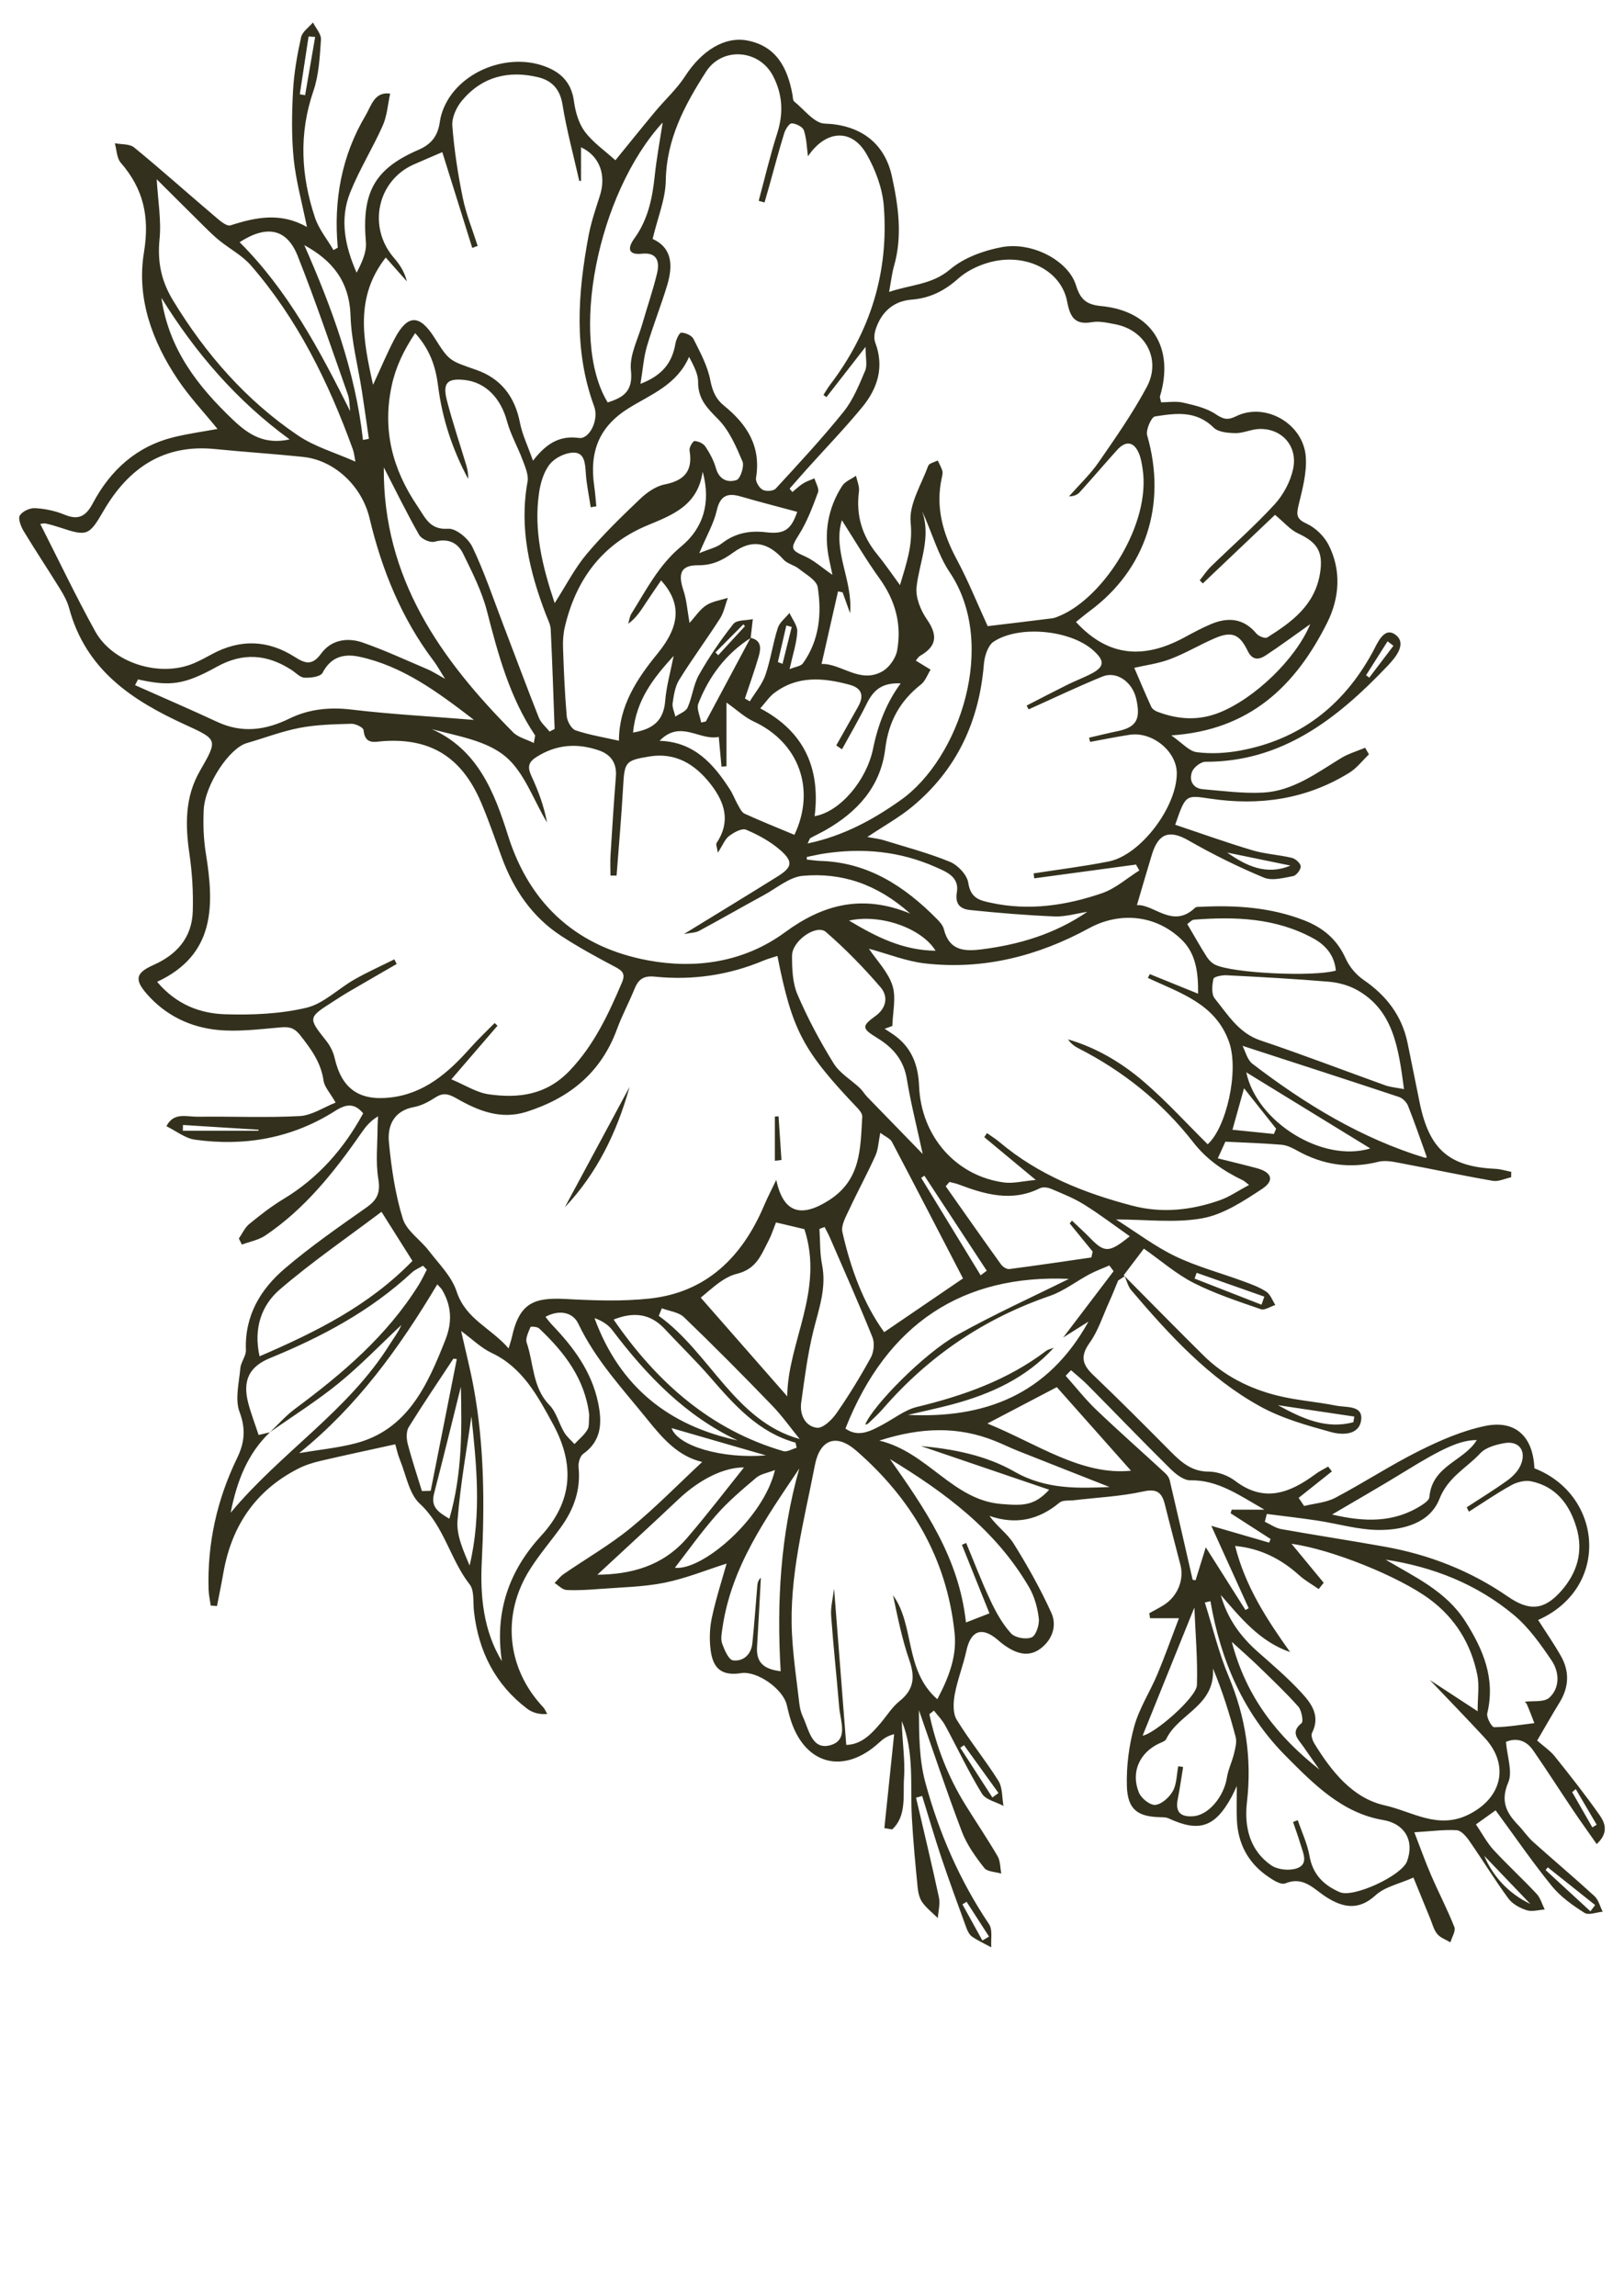 <?xml version="1.0" encoding="UTF-8"?> <svg xmlns="http://www.w3.org/2000/svg" viewBox="0 0 289.153 408.86" fill="none"> <g filter="url(#filter0_d_24_390)"> <path d="M206.733 67.646C206.601 66.986 206.482 66.761 206.53 66.593C209.15 57.907 205.063 51.377 196.107 50.51C193.492 50.255 192.379 49.401 191.583 46.815C190.237 42.428 183.781 38.983 178.325 40.017C175.112 40.628 171.63 41.886 169.153 43.98C165.91 46.722 162.224 46.653 158.305 47.987C158.646 46.149 158.796 44.728 159.179 43.376C160.717 37.986 159.951 32.652 158.796 27.368C157.45 21.217 152.903 18.208 146.823 18.008C144.975 17.946 143.174 15.491 141.403 14.07C141.158 13.871 141.175 13.291 141.104 12.886C140.236 8.045 138.196 4.225 133.11 3.222C129.048 2.418 124.913 5.022 121.982 9.571C120.504 11.858 118.434 13.727 116.681 15.834C114.221 18.793 111.804 21.797 109.572 24.539C107.694 22.837 105.6 21.398 104.134 19.448C103.039 17.99 102.447 15.915 102.195 14.039C101.729 10.531 99.682 8.742 96.757 7.727C91.067 5.751 83.911 7.945 80.303 12.924C79.322 14.276 78.544 16.014 78.317 17.672C77.958 20.27 76.749 21.716 74.493 22.688C66.625 26.096 64.394 30.303 65.148 39.138C65.297 40.914 64.424 42.784 63.496 44.56C61.432 39.867 60.433 35.063 62.348 30.284C63.987 26.184 66.356 22.401 68.151 18.357C68.923 16.625 69.049 14.581 69.468 12.674C66.643 12.263 66.087 14.893 65.1 16.544C60.816 23.747 59.368 31.686 60.14 40.104L59.38 40.534C58.261 38.615 56.777 36.827 56.083 34.752C53.594 27.311 53.181 19.828 55.802 12.201C56.783 9.341 56.939 6.125 57.148 3.047C57.214 2.069 56.227 1.016 55.724 0C54.994 0.872 53.828 1.645 53.606 2.642C52.918 5.764 52.35 8.954 52.176 12.145C51.961 16.183 51.889 20.27 52.29 24.283C52.685 28.178 53.756 31.997 54.647 36.422C50.016 33.779 45.577 34.664 41.048 36.129C40.27 36.378 38.888 35.069 37.948 34.272C33.252 30.29 28.663 26.171 23.9 22.27C23.068 21.591 21.608 21.741 20.442 21.51C20.777 22.675 20.783 24.146 21.489 24.962C25.521 29.605 26.682 34.546 25.629 40.97C24.289 49.115 27.107 56.791 31.63 63.546C33.718 66.668 36.321 69.416 38.726 72.388C36.183 72.856 33.497 73.217 30.882 73.865C24.372 75.473 19.688 79.66 16.517 85.642C15.254 88.022 13.896 88.658 11.461 87.642C9.827 86.963 8.003 86.595 6.244 86.489C5.328 86.44 4.024 87.032 3.533 87.779C3.186 88.315 3.707 89.736 4.185 90.533C6.303 94.042 8.577 97.45 10.731 100.94C11.371 101.98 11.987 103.108 12.304 104.286C15.284 115.34 23.553 120.718 32.797 124.967C38.78 127.721 38.858 127.609 35.579 133.311C32.905 137.972 32.976 142.926 33.73 148.085C34.221 151.438 34.424 154.883 34.322 158.273C34.179 163.052 31.397 166.025 27.322 167.844C24.199 169.24 23.87 170.393 26.143 172.998C29.512 176.855 33.916 178.936 38.774 179.41C42.388 179.759 46.085 179.291 49.729 178.973C51.303 178.836 52.272 178.849 53.481 180.388C55.407 182.849 57.136 185.18 57.609 188.432C57.77 189.566 58.746 190.57 59.757 192.346C57.603 193.193 55.521 194.632 53.367 194.745C47.324 195.069 41.251 194.782 35.196 194.863C33.24 194.888 30.924 193.997 29.632 196.552C31.325 197.38 32.952 198.701 34.717 198.951C43.56 200.178 52.009 198.714 59.703 193.81C61.618 192.589 63.107 192.389 64.663 194.259C61.193 200.639 56.604 205.811 50.489 209.506C48.341 210.802 46.331 212.366 44.38 213.967C43.596 214.61 43.136 215.675 42.525 216.553C42.705 216.914 42.89 217.271 43.07 217.632C44.476 217.102 46.038 216.829 47.258 216.006C54.234 211.295 59.47 204.771 64.28 197.829C65.058 196.701 65.902 195.623 67.32 194.788C67.284 195.424 67.224 196.059 67.224 196.695C67.224 199.773 66.859 202.926 67.355 205.917C67.774 208.422 67.146 209.681 65.237 211.027C60.295 214.504 55.311 217.968 50.71 221.894C46.432 225.546 43.548 230.224 43.782 236.426C43.824 237.471 42.896 238.538 42.795 239.628C42.561 242.239 41.807 245.18 42.651 247.43C43.806 250.521 43.537 252.925 42.208 255.667C38.642 263.027 36.883 270.847 37.141 279.115C37.17 280.049 37.392 280.979 37.523 281.913C37.894 281.945 38.265 281.975 38.636 282C39.025 279.994 39.438 278 39.791 275.987C41.287 267.556 45.643 261.349 53.05 257.556C54.288 256.919 55.652 256.483 57.005 256.165C61.336 255.15 65.686 254.228 70.377 253.194C70.58 253.884 70.802 254.976 71.215 255.985C72.304 258.652 72.842 262.023 74.739 263.769C79.088 267.769 80.153 273.706 83.63 278.156C84.485 279.246 84.204 281.321 84.389 282.954C85.197 290.126 88.219 295.997 93.855 300.277C94.788 300.987 95.979 301.329 97.433 301.224C97.199 300.818 97.026 300.346 96.715 300.014C90.217 293.111 89.248 283.509 94.393 275.414C96.039 272.822 98.043 270.486 99.844 267.998C102.141 264.827 103.428 261.343 103.015 257.263C102.937 256.496 103.278 255.293 103.829 254.908C107.155 252.564 107.227 249.281 106.485 245.753C105.307 240.151 102.058 235.851 98.276 231.902C97.87 231.472 97.517 230.985 97.116 230.5C99.497 229.19 101.968 229.615 102.973 231.727C106.072 238.245 110.877 243.323 115.293 248.813C118.152 252.371 120.845 255.355 125.027 256.34C120.707 260.366 116.681 264.504 112.259 268.118C108.526 271.165 104.319 273.576 100.352 276.311C99.748 276.728 99.276 277.359 98.743 277.895C99.443 278.331 100.125 279.09 100.849 279.135C102.829 279.239 104.828 279.103 106.814 278.953C110.661 278.654 114.562 278.605 118.326 277.844C122.161 277.066 125.859 275.551 129.371 274.435C128.605 277.183 127.498 280.573 126.75 284.05C126.343 285.933 126.284 287.989 126.535 289.901C126.983 293.317 128.701 294.451 131.961 293.945C134.815 293.502 139.47 296.787 140.099 299.672C140.254 300.382 140.434 301.087 140.631 301.777C143.048 310.191 150.09 312.202 156.522 306.327C157.168 305.735 157.832 305.163 159.203 304.812C158.622 310.39 158.042 315.962 157.462 321.537C157.922 321.619 158.383 321.7 158.844 321.781C161.47 319.375 160.752 315.724 160.962 312.621C161.189 309.281 160.597 305.879 160.567 302.483C162.834 308.065 162.033 313.985 162.362 319.787C162.595 323.912 162.984 328.03 163.391 332.144C163.481 333.052 163.72 334.069 164.228 334.773C164.988 335.826 166.047 336.643 166.981 337.557C167.065 336.331 167.423 335.04 167.178 333.888C165.904 327.949 164.474 322.042 163.104 316.128C163.469 316.024 163.828 315.923 164.193 315.816C165.33 319.501 166.406 323.202 167.627 326.852C169.039 331.052 170.571 335.215 172.09 339.372C172.3 339.938 172.641 340.579 173.102 340.891C174.173 341.614 175.363 342.156 176.5 342.774C176.392 341.385 176.769 339.645 176.105 338.66C170.894 330.909 167.19 322.416 164.749 313.386C163.642 309.281 163.636 304.851 163.612 300.538C166.137 307.755 168.548 315.026 171.259 322.168C172.15 324.51 173.688 326.641 175.231 328.616C175.794 329.34 177.236 329.321 178.277 329.639C178.074 328.605 178.122 327.408 177.631 326.56C175.818 323.456 173.802 320.484 171.911 317.432C168.812 312.433 166.7 307.024 165.473 301.254C165.742 301.042 166.017 300.824 166.287 300.613C166.957 301.485 167.759 302.284 168.279 303.244C170.475 307.287 172.431 311.48 174.825 315.393C175.513 316.522 177.356 316.876 178.672 317.588C178.397 316.086 178.516 314.322 177.774 313.138C175.441 309.405 172.629 305.99 170.337 302.233C169.643 301.1 169.721 299.185 169.99 297.74C170.475 295.112 171.492 292.594 172.06 289.976C172.832 286.424 174.741 285.627 177.487 287.888C177.954 288.275 178.409 288.688 178.905 289.029C180.94 290.438 183.117 291.199 185.295 289.553C187.371 287.982 188.233 285.49 187.186 283.191C185.253 278.934 182.944 274.828 180.479 270.872C179.384 269.114 177.541 267.855 176.171 265.949C180.898 267.575 184.93 266.664 188.64 263.587C189.232 263.095 190.345 263.262 191.218 263.157C195.341 262.666 199.523 262.484 203.562 261.593C205.973 261.063 206.87 261.749 207.415 263.942C208.3 267.532 209.27 271.101 210.179 274.691C210.867 277.395 209.623 280.331 207.146 281.864C206.326 282.368 205.47 282.81 204.627 283.278L204.764 284.163H209.91C208.54 287.745 207.397 290.985 206.075 294.139C204.758 297.272 202.838 300.202 201.946 303.442C201.007 306.851 200.534 310.546 200.642 314.092C200.774 318.255 202.587 319.531 206.655 319.599C207.134 319.605 207.66 319.618 208.085 319.817C213.5 322.328 216.324 321.388 219.25 316.041C219.489 315.605 219.686 315.152 220.212 314.06C220.212 316.554 220.141 318.372 220.231 320.178C220.434 324.273 222.176 327.564 225.382 329.9C226.412 330.648 227.997 331.725 228.846 331.383C232.12 330.05 233.902 332.398 236.17 333.839C239.066 335.677 241.861 336.298 244.906 333.514C246.593 331.969 249.159 331.471 251.66 330.349C252.63 332.723 253.624 335.172 254.635 337.621C255.028 338.575 255.286 339.658 255.908 340.406C256.477 341.092 257.451 341.408 258.248 341.883C258.511 340.966 259.223 339.857 258.954 339.173C257.714 336.025 256.141 333.016 254.801 329.913C253.748 327.476 252.863 324.972 251.822 322.285C254.878 322.099 257.135 321.787 259.36 321.918C260.138 321.96 261.025 322.978 261.574 323.762C263.944 327.164 266.109 330.723 268.556 334.063C269.287 335.059 270.62 335.775 271.811 336.162C272.781 336.474 273.954 336.106 275.036 336.038C274.57 335.097 274.277 333.975 273.595 333.247C271.099 330.58 268.402 328.105 265.925 325.421C264.775 324.179 263.961 322.604 262.79 320.883C264.194 319.881 265.361 319.045 266.295 318.379C269.742 323.07 272.858 327.62 276.311 331.868C277.878 333.794 280.019 335.303 282.114 336.63C282.875 337.108 284.257 336.529 285.358 336.431C284.886 335.495 284.616 334.317 283.903 333.663C280.319 330.374 276.598 327.246 272.978 323.999C272.003 323.127 271.255 321.986 270.34 321.033C268.246 318.857 267.092 316.801 268.552 313.386C269.347 311.525 268.353 308.826 268.137 306.184C269.849 305.462 271.65 305.778 272.973 307.691C275.414 311.226 277.728 314.852 280.128 318.415C281.456 320.385 282.845 322.311 284.291 324.386C286.525 322.328 285.728 320.541 284.796 319.214C282.283 315.624 279.56 312.185 276.831 308.77C276.019 307.755 274.886 307.007 273.689 305.953C275.155 303.455 276.382 301.28 277.688 299.155C279.35 296.445 279.483 293.665 277.931 290.917C276.681 288.705 275.228 286.623 273.864 284.48C286.758 278.748 285.411 262.228 273.2 257.468C272.967 251.848 269.862 248.813 264.44 249.929C260.407 250.764 256.46 252.476 252.726 254.34C247.616 256.889 242.799 260.061 237.743 262.721C236.086 263.593 234.058 263.717 232.197 264.179C231.874 263.7 231.545 263.213 231.222 262.734C233.197 261.163 235.172 259.593 237.144 258.022C236.924 257.736 236.695 257.449 236.475 257.163C235.708 257.612 234.902 257.992 234.195 258.522C229.673 261.86 225.119 263.655 219.949 259.729C218.645 258.74 216.797 258.06 215.198 258.06C212.273 258.06 210.412 256.483 208.516 254.57C203.933 249.954 199.35 245.336 194.647 240.85C192.702 238.999 192.296 237.523 194.013 235.116C195.526 233.005 196.352 230.35 197.453 227.92C198.033 226.642 198.548 225.328 199.086 224.031C199.475 223.777 199.864 223.527 200.253 223.27C200.636 224.106 200.851 225.097 201.42 225.758C208.187 233.708 215.241 241.416 224.354 246.439C228.247 248.589 232.663 249.822 236.96 251.012C238.946 251.561 242.058 251.636 242.363 248.787C242.643 246.214 239.658 246.663 237.948 246.321C234.428 245.609 230.814 245.379 227.346 244.5C222.469 243.267 217.97 241.03 214.277 237.373C209.533 232.68 204.86 227.908 200.074 223.091C201.492 221.221 202.521 219.87 203.669 218.355C206.751 220.524 209.461 222.902 212.549 224.467C216.354 226.399 220.447 227.732 224.48 229.134C225.185 229.378 226.202 228.662 227.076 228.386C226.555 227.583 226.196 226.506 225.471 226.025C224.227 225.202 222.785 224.685 221.379 224.168C217.342 222.678 213.141 221.571 209.27 219.714C205.674 217.987 202.413 215.502 198.709 213.158C204.154 213.158 209.27 213.83 214.117 212.94C217.85 212.254 221.421 209.887 224.73 207.706C226.961 206.235 226.442 204.746 223.826 204.041C221.648 203.456 219.453 202.932 216.827 202.272C217.496 200.801 217.94 199.829 218.179 199.306C221.757 199.487 224.975 199.58 228.183 199.854C229.128 199.935 230.085 200.409 230.947 200.889C235.535 203.449 240.286 204.179 245.409 202.889C246.838 202.527 248.507 202.976 250.027 203.256C255.286 204.235 260.522 205.369 265.786 206.279C266.816 206.453 267.964 205.873 269.06 205.643C269.06 205.319 269.071 205.001 269.077 204.677C268.133 204.49 267.199 204.185 266.248 204.141C258.039 203.767 254.491 200.702 252.786 192.427C252.055 188.875 251.36 185.317 250.625 181.765C249.602 176.805 246.796 173.247 242.769 170.486C241.466 169.589 240.256 168.162 239.598 166.692C238.048 163.227 235.505 161.171 232.197 159.887C226.286 157.588 220.152 157.17 213.931 157.476C213.536 157.494 213.009 157.432 212.77 157.663C208.797 161.445 205.506 156.996 202.431 157.183C203.376 153.986 204.214 151.057 205.105 148.147C206.284 144.303 208.3 143.767 211.597 145.655C215.935 148.141 220.434 150.366 225.029 152.279C226.512 152.896 228.523 152.329 230.246 152.011C230.814 151.905 231.611 150.871 231.592 150.285C231.575 149.749 230.677 148.926 230.043 148.771C227.715 148.21 225.288 148.098 223.001 147.418C218.382 146.041 213.828 144.403 209.246 142.87C211.107 137.48 211.095 137.567 215.474 138.221C224.21 139.523 232.579 138.364 240.262 133.597C241.579 132.781 242.59 131.435 243.744 130.332C243.517 129.94 243.291 129.547 243.062 129.155C241.622 129.765 240.083 130.202 238.76 131.012C234.375 133.697 230.139 136.881 224.869 137.143C221.325 137.324 217.741 136.844 214.187 136.545C212.429 136.395 211.675 135.031 212.231 133.467C212.525 132.638 213.805 131.653 214.63 131.653C228.243 131.703 238.085 124.02 247.041 114.599C248.411 113.159 250.578 110.648 248.488 109.053C246.4 107.464 245.216 110.635 244.342 112.231C239.059 121.858 231.259 127.728 220.806 129.659C218.28 130.127 215.613 130.276 213.081 129.946C211.705 129.772 210.478 128.289 208.546 126.955C222.522 126.039 230.684 118.144 236.313 106.872C238.491 102.51 238.869 97.618 236.576 93.07C235.781 91.493 234.225 89.979 232.663 89.262C230.923 88.465 230.774 87.804 231.192 86.047C231.881 83.174 232.718 80.146 232.49 77.273C232.011 71.379 225.245 67.59 220.099 70.12C218.592 70.862 217.837 70.675 216.468 69.765C214.792 68.643 212.662 68.163 210.664 67.702C209.371 67.403 207.965 67.646 206.715 67.646H206.733ZM48.066 251.051C47.408 251.207 46.749 251.367 46.049 251.536C45.409 249.585 44.697 247.753 44.201 245.859C43.142 241.797 44.392 239.348 48.114 237.828C57.25 234.082 65.925 229.489 73.327 222.616C73.889 222.092 74.649 221.793 75.319 221.396C75.546 221.633 75.768 221.864 75.995 222.099C75.511 223.016 75.074 223.969 74.529 224.841C68.821 233.983 60.87 240.688 52.469 246.924C50.878 248.108 49.538 249.655 48.084 251.031C52.182 248.14 56.442 245.466 60.325 242.301C64.232 239.11 67.768 235.422 71.466 231.951C70.921 233.229 70.108 234.27 69.408 235.385C61.988 247.268 50.088 254.551 41.066 265.382C42.196 259.674 44.105 254.827 48.06 251.051H48.066ZM133.637 109.582C130.98 114.549 128.33 119.515 125.673 124.481C125.398 124.543 125.117 124.606 124.841 124.662C124.65 123.528 123.986 122.194 124.339 121.291C126.248 116.412 129.275 112.399 133.655 109.614C133.78 108.492 133.912 107.37 134.038 106.249C132.853 106.517 131.172 106.355 130.567 107.121C128.318 109.956 126.26 112.991 124.459 116.156C123.465 117.901 123.268 120.119 122.43 121.989C122.101 122.724 121 123.079 120.252 123.609C120.073 122.805 119.654 121.964 119.762 121.21C119.971 119.789 120.199 118.225 120.929 117.06C123.238 113.34 125.841 109.819 128.204 106.13C128.886 105.065 129.137 103.694 129.586 102.466C128.288 102.89 126.84 103.071 125.727 103.8C124.584 104.554 123.765 105.844 122.771 106.928C122.388 104.784 122.269 102.89 121.694 101.164C120.665 98.098 121.234 96.634 124.321 96.659C126.798 96.677 128.629 95.799 130.573 94.384C133.906 91.954 136.724 92.552 139.518 95.656C140.2 96.409 141.409 96.615 142.228 97.276C143.467 98.273 145.4 99.313 145.597 100.578C146.339 105.333 145.866 110.062 142.964 114.119C142.587 114.648 141.63 114.723 140.583 115.159C141.169 112.499 141.852 110.504 141.953 108.479C142.007 107.401 141.062 106.261 140.565 105.152C139.853 106.043 138.812 106.816 138.483 107.838C137.603 110.585 137.215 113.502 136.275 116.219C135.689 117.901 134.444 119.34 133.499 120.892C133.212 120.724 132.919 120.556 132.632 120.387C133.451 117.92 134.331 115.471 135.067 112.972C135.492 111.52 135.647 110.012 133.637 109.589V109.582ZM187.641 236.001C187.18 236.183 186.647 236.27 186.258 236.563C179.348 241.797 171.48 244.552 163.253 246.546C161.147 247.056 159.257 248.557 157.282 249.623C155.068 250.82 152.879 252.053 150.527 250.397C157.946 231.583 171.516 222.922 190.315 223.738C183.973 226.892 177.08 230.006 170.475 233.691C164.45 237.055 155.338 246.402 154.045 249.704C154.225 249.636 154.452 249.617 154.584 249.486C155.463 248.644 156.379 247.828 157.174 246.907C165.365 237.441 175.267 230.786 186.899 226.779C189.406 225.92 191.619 224.168 194.007 222.898C195.138 222.3 196.346 221.864 197.519 221.351L198.273 222.368C195.281 226.305 192.29 230.244 189.298 234.182C190.728 233.285 192.158 232.381 193.803 231.34C186.552 244.432 175.279 248.625 161.656 247.958C164.312 247.336 166.933 246.787 169.518 246.097C176.344 244.269 182.663 241.436 187.635 235.995L187.641 236.001ZM88.578 178.656C88.41 178.494 88.237 178.338 88.069 178.176C86.603 179.671 85.078 181.098 83.69 182.668C79.752 187.099 75.475 190.806 69.372 191.454C63.921 192.034 60.84 189.859 59.589 184.432C59.344 183.36 58.811 182.27 58.141 181.416C54.809 177.21 54.779 177.241 59.428 174.281C60.277 173.739 61.121 173.178 61.988 172.674C64.861 170.991 67.75 169.334 70.628 167.664C70.491 167.389 70.353 167.115 70.215 166.835C67.828 168.025 65.393 169.115 63.078 170.437C60.2 172.075 57.597 174.742 54.551 175.459C49.879 176.562 44.913 176.767 40.09 176.618C35.627 176.475 31.409 174.904 27.974 170.842C38.313 166.025 38.17 157.307 36.65 147.967C36.237 145.431 36.153 142.795 36.273 140.221C36.482 135.747 40.838 129.229 43.913 128.338C47.073 127.422 50.178 126.226 53.391 125.609C56.394 125.036 59.5 124.98 62.569 124.886C63.311 124.867 64.681 125.54 64.729 126.008C64.998 128.687 66.697 128.083 68.271 127.977C76.653 127.41 82.188 130.812 85.628 138.832C87.01 142.053 88.135 145.387 89.343 148.683C91.468 154.472 94.8 159.314 99.874 162.635C102.961 164.654 106.204 166.43 109.459 168.143C110.733 168.816 111.427 169.34 110.751 170.929C108.322 176.63 105.755 182.145 101.393 186.694C97.235 191.031 92.305 191.604 87.052 190.875C84.844 190.57 82.768 189.199 80.363 188.202C83.402 184.669 85.999 181.653 88.596 178.637L88.578 178.656ZM90.564 236.127C87.381 232.436 82.93 230.949 81.296 225.969C80.417 223.276 78.131 221.054 76.348 218.722C74.846 216.754 72.387 215.196 71.711 212.996C70.365 208.634 69.683 203.992 69.246 199.406C68.953 196.321 70.221 193.779 73.722 193.137C75.056 192.894 76.372 192.171 77.545 191.417C78.933 190.52 79.896 190.806 81.302 191.61C85.149 193.81 89.164 195.449 93.771 193.978C101.31 191.573 106.988 187.118 109.872 179.223C110.757 176.805 111.996 174.524 112.959 172.138C113.665 170.38 114.58 169.714 116.591 169.919C123.226 170.599 129.712 169.676 135.94 167.059C136.736 166.729 137.574 166.511 138.417 166.231C141.056 179.54 142.953 183.098 152.687 193.33C153.076 193.735 153.555 194.358 153.525 194.851C153.178 200.459 153.357 206.029 147.655 209.7C142.743 212.859 139.488 212.136 138.214 206.11C137.418 207.774 136.67 209.201 136.042 210.684C132.087 220.007 125.637 226.168 115.663 227.241C110.757 227.771 105.743 227.589 100.801 227.322C95.183 227.023 92.491 227.895 91.132 234.15C91.031 234.625 90.863 235.08 90.558 236.127H90.564ZM160.238 100.186C158.76 98.179 157.563 96.397 156.217 94.758C153.531 91.493 152.37 87.823 152.938 83.517C153.058 82.626 152.603 81.654 152.418 80.719C151.574 81.318 150.461 81.722 149.941 82.539C147.386 86.527 146.65 90.932 147.631 95.631C147.823 96.534 148.014 97.438 148.212 98.366C146.345 97.082 144.933 95.78 143.288 95.057C140.721 93.923 140.727 93.643 142.282 91.163C143.718 88.87 144.7 86.24 145.651 83.667C145.89 83.019 145.25 82.022 145.011 81.181C144.335 81.48 143.611 81.704 142.988 82.096C142.306 82.52 141.714 83.106 141.086 83.617C140.918 83.417 140.757 83.218 140.589 83.019C141.642 81.822 142.683 80.62 143.748 79.436C147.009 75.803 150.407 72.288 153.513 68.512C156.235 65.204 157.492 61.39 155.834 56.991C155.577 56.318 155.679 55.364 155.912 54.642C156.947 51.489 159.149 49.607 162.302 49.358C165.551 49.108 168.154 47.806 170.607 45.613C172.066 44.31 173.987 43.363 175.854 42.809C182.369 40.864 188.945 44.017 190.01 49.725C190.548 52.623 191.494 53.875 194.431 53.371C195.76 53.14 197.22 53.489 198.584 53.75C203.981 54.785 206.799 60.032 204.178 64.923C201.671 69.597 198.62 73.971 195.604 78.327C194.078 80.526 192.104 82.383 190.333 84.396C191.165 84.383 191.811 84.128 192.242 83.654C194.497 81.168 196.669 78.601 198.925 76.108C200.468 74.401 201.934 74.65 202.802 76.781C203.149 77.629 203.305 78.576 203.442 79.492C204.956 89.331 196.508 102.336 188.777 105.625C188.317 105.819 187.844 106.043 187.365 106.105C183.434 106.604 179.504 107.065 175.854 107.501C174.065 103.6 172.431 99.513 170.373 95.668C167.896 91.051 166.526 86.346 167.687 81.068C167.777 80.67 167.89 80.208 167.783 79.841C167.597 79.199 167.244 78.613 166.963 78.002C166.376 78.314 165.443 78.482 165.27 78.95C164.043 82.296 161.805 85.835 162.14 89.063C162.553 93.07 161.404 96.272 160.25 100.173L160.238 100.186ZM204.729 169.464C204.609 169.689 204.489 169.913 204.375 170.137C210.053 172.829 216.421 174.68 218.842 181.578C220.656 186.737 218.323 196.844 215.025 199.767C211.256 196.034 207.69 192.102 203.717 188.681C199.733 185.248 195.221 182.562 190.16 181.086C190.65 181.802 191.266 182.294 191.949 182.643C199.948 186.713 206.84 192.215 212.477 199.437C214.828 202.446 217.694 204.44 221.319 206.204C221.565 206.322 221.768 206.534 222.396 207.008C220.5 208.017 218.927 209.12 217.196 209.731C212.106 211.525 206.858 212.086 201.599 210.703C193.061 208.46 184.918 205.25 177.966 199.381C177.266 198.789 176.476 198.309 175.728 197.779C175.567 198.022 175.405 198.259 175.249 198.502C178.068 200.845 180.886 203.182 184.422 206.123C182.052 206.335 180.413 206.777 178.845 206.578C170.266 205.481 164.001 198.396 163.642 189.398C163.499 185.747 162.374 182.712 159.478 180.525C158.85 180.045 158.168 179.646 157.51 179.204C157.964 179.036 158.425 178.867 158.88 178.699C158.94 176.288 159.592 173.671 158.904 171.508C158.138 169.103 156.157 167.115 154.709 164.947C158.09 165.857 161.369 167.19 164.749 167.57C175.058 168.735 184.769 166.274 193.893 161.301C199.409 158.298 205.817 158.909 210.371 163.314C212.883 165.744 213.362 169.01 213.32 172.954C210.137 171.664 207.427 170.561 204.717 169.464H204.729ZM116.196 38.565C117.093 34.776 118.481 31.493 118.541 28.184C118.667 20.7 121.94 14.662 125.703 8.78C128.575 4.281 135.174 4.779 137.639 9.528C139.345 12.818 139.53 16.158 138.381 19.741C137.119 23.691 136.168 27.748 135.085 31.761C135.432 31.86 135.779 31.954 136.126 32.054C136.419 31.019 136.718 29.991 137.011 28.957C137.873 25.872 138.687 22.769 139.632 19.709C139.847 19.011 140.541 17.946 140.972 17.965C141.738 18.002 142.923 18.582 143.132 19.217C143.628 20.719 143.658 22.389 143.856 23.841C146.967 19.198 151.592 18.762 154.279 23.429C155.864 26.184 157.109 29.505 157.36 32.67C158.287 44.535 154.919 55.171 147.805 64.506C147.368 65.079 147.009 65.715 146.614 66.325C146.794 66.456 146.973 66.593 147.147 66.724C149.301 63.957 151.449 61.197 154.111 57.77C154.111 59.733 154.452 61.041 154.045 62.001C152.968 64.537 151.897 67.21 150.222 69.297C146.399 74.052 142.252 78.52 138.124 83C137.693 83.467 136.401 83.536 135.785 83.212C135.18 82.894 134.498 81.76 134.606 81.118C135.557 75.441 132.937 71.516 128.958 68.282C127.438 67.048 126.852 65.665 126.463 63.671C125.966 61.116 124.65 58.704 123.471 56.349C123.154 55.72 122.047 55.252 121.3 55.24C120.946 55.24 120.384 56.461 120.258 57.19C119.684 60.524 118.015 62.823 114.036 64.35C114.473 61.72 114.61 59.62 115.185 57.664C116.262 54 117.692 50.448 118.792 46.79C119.822 43.357 119.744 40.154 116.202 38.553L116.196 38.565ZM7.171 89.306C7.374 89.287 7.775 89.15 8.134 89.225C9.008 89.412 9.875 89.667 10.725 89.954C15.494 91.537 15.858 91.412 18.419 87C22.931 79.211 29.285 75.068 38.265 75.965C43.507 76.488 48.766 76.819 54.007 77.373C59.571 77.959 64.442 82.582 65.794 88.265C67.996 97.537 71.514 106.168 77.234 113.726C77.808 114.486 78.269 115.346 79.244 116.885C77.724 116.044 76.982 115.546 76.186 115.209C72.327 113.57 68.51 111.794 64.561 110.417C61.863 109.477 58.973 109.925 57.184 112.38C55.581 114.586 54.336 114.162 52.493 112.991C47.689 109.925 42.723 109.769 37.703 112.511C36.644 113.091 35.579 113.664 34.472 114.131C28.453 116.667 20.101 114.112 16.947 108.417C13.537 102.248 10.498 95.855 7.177 89.318L7.171 89.306ZM78.753 23.099C80.566 28.894 82.325 34.521 84.084 40.148L85.048 39.793C84.144 36.945 82.995 34.147 82.397 31.231C81.53 27.006 80.871 22.707 80.536 18.407C80.423 16.961 81.26 15.117 82.218 13.958C85.825 9.621 90.57 8.499 95.793 9.746C98.133 10.306 99.688 11.746 100.149 14.606C100.891 19.192 102.118 23.691 103.141 28.221C103.242 28.221 103.35 28.221 103.452 28.221V22.227C106.802 23.797 107.981 27.199 106.802 30.87C106.048 33.225 105.241 35.593 104.786 38.017C102.889 48.205 102.106 58.362 105.797 68.394C106.671 70.774 104.942 74.239 103.105 73.99C99.898 73.56 97.487 74.681 94.896 78.04C93.945 75.323 92.981 73.367 92.58 71.291C91.671 66.556 89.11 63.372 84.808 61.87C80.028 60.2 79.986 60.318 77.389 56.187C74.703 51.919 72.567 51.931 70.251 56.343C68.953 58.817 67.87 61.415 66.422 64.524C64.597 56.355 63.173 48.909 68.684 41.861C70.006 43.357 71.221 44.734 72.441 46.111C72.034 44.391 71.149 43.083 70.126 41.899C65.405 36.422 67.164 28.146 73.698 25.274C75.337 24.551 76.988 23.853 78.741 23.099H78.753ZM202.263 149.954C202.461 150.303 202.658 150.659 202.856 151.008C200.654 152.391 198.596 154.241 196.214 155.058C189.818 157.251 183.231 158.23 176.488 156.778C174.478 156.348 172.82 156.011 172.401 153.207C172.186 151.787 170.547 150.054 169.159 149.481C165.306 147.898 161.255 146.833 157.27 145.599C156.504 145.362 155.697 145.287 154.428 145.051C157.45 143.032 160.106 141.567 162.416 139.654C170.248 133.167 174.352 124.593 175.184 114.218C175.297 112.835 175.908 110.941 176.895 110.28C181.406 107.289 190.429 108.18 194.503 111.688C196.819 113.683 196.711 114.798 194.036 116.113C192.684 116.78 191.278 117.321 189.932 117.994C187.539 119.185 185.17 120.425 182.788 121.646C182.908 121.87 183.028 122.095 183.147 122.325C187.521 120.362 191.859 118.287 196.292 116.474C198.829 115.44 201.623 117.44 202.305 120.443C203.143 124.101 202.323 125.503 199.015 126.195C197.303 126.55 195.61 126.974 193.905 127.366C193.971 127.616 194.031 127.865 194.096 128.114C196.436 127.69 198.775 127.204 201.127 126.849C205.177 126.232 209.509 129.79 209.527 133.678C209.551 139.698 203.083 148.272 197.429 149.4C192.995 150.285 188.502 150.833 184.033 151.531C184.069 151.824 184.111 152.117 184.147 152.41C190.183 151.593 196.22 150.777 202.257 149.961L202.263 149.954ZM121.76 162.336C123.011 162.087 123.83 162.112 124.471 161.769C128.348 159.682 132.171 157.482 136.042 155.376C138.316 154.136 140.571 152.167 142.953 151.961C149.809 151.357 156.116 153.375 162.063 158.684C153.513 155.17 146.507 157.064 139.775 162.012C132.464 167.377 123.848 168.58 115.43 167.028C103.248 164.779 94.459 157.538 90.444 144.758C88.003 136.994 85.024 129.479 76.899 125.846C81.506 127.092 86.573 127.852 90.008 130.725C93.34 133.51 94.997 138.47 97.397 142.471C96.864 139.567 95.847 136.838 94.627 134.208C93.939 132.725 93.992 131.797 95.422 130.868C98.982 128.556 102.722 128.289 106.605 129.616C108.717 130.339 109.86 131.834 109.656 134.32C109.285 138.969 108.992 143.63 108.705 148.284C108.633 149.493 108.693 150.708 108.693 151.917C109.058 151.917 109.417 151.917 109.782 151.917C110.177 146.702 110.643 141.492 110.937 136.265C111.188 131.697 111.284 131.423 115.603 130.713C120.234 129.952 123.723 132.033 126.541 135.654C129.078 138.913 130.131 142.327 127.57 146.153C127.438 146.353 127.648 146.808 127.809 147.848C128.713 146.459 129.09 145.412 129.819 144.87C130.681 144.228 132.081 143.437 132.841 143.754C135.019 144.677 137.197 145.86 138.98 147.431C141.265 149.45 141.05 150.447 138.453 152.073C133.116 155.407 127.737 158.672 121.766 162.336H121.76ZM254.575 295.161C258.033 298.8 261.215 302.07 264.314 305.423C268.885 310.358 267.389 316.242 261.414 319.163C255.962 321.83 251.35 318.552 246.563 317.494C240.891 316.235 237.134 311.536 234.052 306.533C233.716 305.99 233.377 305.049 233.603 304.601C235.165 301.51 233.441 299.292 231.682 297.379C229.278 294.768 226.561 292.457 223.905 290.107C220.817 287.371 218.496 284.138 217.359 280.019C220.889 284.088 224.264 288.314 229.707 290.201C225.567 284.388 221.727 278.523 219.913 271.296C224.401 271.732 228.051 273.576 231.299 276.497C232.359 277.453 233.62 278.156 234.793 278.972C235.093 278.598 235.385 278.231 235.685 277.857C233.819 275.596 231.951 273.326 229.959 270.915C237.097 271.888 249.142 276.767 254.551 280.778C259.061 284.125 261.903 288.668 263.033 294.257C263.418 296.146 263.093 298.189 263.093 300.737C259.918 298.657 257.387 296.999 254.579 295.167L254.575 295.161ZM191.589 106.747C192.433 106.074 193.193 105.426 193.995 104.834C204.07 97.382 207.792 85.798 204.25 73.51C203.981 72.569 204.998 70.257 205.644 70.157C209.246 69.603 212.925 69.029 216.062 72.126C216.916 72.974 218.639 73.105 219.968 73.13C221.325 73.155 222.684 72.475 224.054 72.401C228.128 72.176 231.113 75.36 230.241 79.498C229.763 81.772 228.483 84.14 226.927 85.835C223.353 89.723 219.38 93.207 215.6 96.896C214.858 97.618 214.271 98.522 213.613 99.338C213.792 99.525 213.978 99.712 214.157 99.899C218.556 95.724 222.947 91.543 227.016 87.68C228.662 89.044 229.737 90.347 231.096 90.976C234.543 92.571 235.661 94.272 235.022 98.142C234.075 103.85 229.936 106.803 225.634 109.514C225.251 109.757 224.114 109.308 223.712 108.828C221.379 106.031 218.592 105.881 215.57 107.158C213.912 107.856 212.321 108.735 210.73 109.589C203.867 113.253 197.465 113.172 191.578 106.76L191.589 106.747ZM148.511 278.859C148.296 280.673 147.877 282.212 147.984 283.708C148.373 289.16 148.972 294.595 149.42 300.046C149.624 302.47 151.096 305.81 147.919 306.757C144.556 307.759 144.047 304.041 142.958 301.728C142.611 301 142.414 300.151 142.318 299.341C141.84 295.229 141.229 291.124 141.014 286.991C140.481 276.711 143.168 266.865 145.089 256.926C145.98 252.326 148.888 251.23 152.424 254.303C162.176 262.777 168.554 273.364 169.96 286.743C170.385 290.756 169.093 294.432 166.891 298.589C160.998 293.473 162.888 285.409 159.005 280.081C159.831 283.982 160.609 287.914 161.907 291.645C162.966 294.686 162.709 296.898 160.166 298.924C158.868 299.959 157.928 301.491 156.827 302.801C155.134 304.812 153.357 306.663 150.677 306.731C149.947 297.411 149.241 288.318 148.505 278.865L148.511 278.859ZM98.743 125.815C98.444 125.97 98.151 126.12 97.852 126.276C97.199 125.453 96.314 124.73 95.937 123.79C93.747 118.262 91.683 112.679 89.559 107.127C87.8 102.529 86.226 97.824 84.114 93.412C83.384 91.886 81.2 90.066 79.788 90.16C76.522 90.378 75.738 88.216 74.314 86.116C69.892 79.585 68.038 72.581 69.749 64.655C70.473 61.297 71.885 58.387 73.919 55.321C76.611 58.299 77.581 61.378 77.999 64.711C78.741 70.594 80.572 76.089 83.348 81.268C83.408 80.427 83.253 79.648 83.031 78.887C81.877 75.03 80.578 71.21 79.573 67.31C78.765 64.194 79.645 63.322 82.72 63.664C86.484 64.082 89.158 66.905 90.271 71.011C90.923 73.416 92.203 75.628 93.077 77.978C93.526 79.186 94.142 80.595 93.933 81.766C92.407 90.079 94.292 97.824 97.199 105.439C97.528 106.298 98.007 107.177 98.055 108.062C98.342 113.975 98.534 119.901 98.749 125.815H98.743ZM27.909 27.928C30.583 30.589 33.503 33.511 36.441 36.415C37.302 37.263 38.164 38.116 39.103 38.864C40.952 40.353 43.142 41.5 44.679 43.27C52.96 52.797 58.483 64.038 62.808 75.971C63.06 76.669 63.125 77.442 63.275 78.202C59.697 76.607 56.047 75.572 53.032 73.529C43.878 67.335 36.644 59.109 30.804 49.488C28.728 46.068 28.004 42.665 28.405 38.621C28.746 35.25 28.124 31.767 27.903 27.928H27.909ZM261.149 264.41C261.281 264.671 261.407 264.933 261.537 265.194C264.051 263.6 266.511 261.899 269.107 260.471C270.137 259.905 271.548 259.563 272.648 259.791C276.987 260.708 279.447 263.811 280.703 268.073C281.964 272.366 280.763 276.13 277.998 279.284C274.916 282.791 272.272 282.928 268.466 280.306C261.813 275.713 254.485 272.86 246.646 271.445C240.485 270.336 234.291 269.4 228.128 268.297C227.11 268.118 226.172 267.438 225.202 266.989C225.322 266.528 225.437 266.062 225.557 265.6C228.53 265.987 231.502 266.316 234.471 266.765C238.187 267.321 241.891 268.453 245.592 268.453C249.841 268.453 254.575 267.256 256.284 262.939C257.847 258.981 261.108 257.443 263.549 254.808C264.542 253.741 266.337 253.263 267.851 252.987C270.477 252.515 271.847 254.391 270.746 256.919C270.287 257.973 269.353 258.926 268.419 259.606C266.062 261.307 263.585 262.82 261.155 264.41H261.149ZM98.761 103.407C96.571 96.877 95.003 90.521 95.973 83.797C96.23 82.003 96.816 80.009 97.894 78.663C98.815 77.516 100.646 76.625 102.094 76.6C104.11 76.569 104.188 78.57 104.307 80.321C104.445 82.333 104.876 84.327 105.175 86.334C105.51 86.278 105.839 86.222 106.174 86.159C106.054 84.969 105.977 83.766 105.803 82.589C104.894 76.308 106.748 71.902 111.978 68.662C115.939 66.207 120.48 64.568 122.694 59.552C123.513 61.141 124.309 62.58 124.297 64.013C124.273 67.092 125.948 68.705 127.899 70.687C129.843 72.662 131.07 75.516 132.201 78.177C132.554 79.012 131.824 81.243 131.16 81.473C129.658 81.99 128.078 81.498 127.474 79.386C127.085 78.015 126.379 76.7 125.595 75.522C125.224 74.968 124.333 74.563 123.663 74.538C123.37 74.526 122.682 75.684 122.771 76.202C123.411 79.99 121.736 81.592 118.308 82.277C116.74 82.589 115.167 83.71 113.946 84.869C110.655 88.01 107.371 91.194 104.439 94.684C102.327 97.201 100.783 100.242 98.761 103.401V103.407ZM110.201 127.908C107.43 127.279 104.882 126.874 102.471 126.051C101.747 125.802 100.987 124.45 100.909 123.54C100.55 119.465 100.388 115.371 100.245 111.283C100.203 110.05 100.299 108.772 100.586 107.576C102.602 99.058 107.335 92.864 115.239 89.568C119.708 87.705 124.237 86.059 125.111 79.997C126.618 85.492 125.23 90.054 121.288 93.306C117.315 96.59 115.065 101.046 112.42 105.283C112.103 105.794 112.038 106.473 111.852 107.077C113.288 106.043 114.132 104.685 115.005 103.351C115.873 102.024 116.782 100.728 117.71 99.357C121.288 103.351 121.204 107.32 117.111 112.337C113.348 116.948 110.213 121.727 110.201 127.89V127.908ZM89.361 291.821C86.053 286.394 85.484 280.188 85.777 274.217C86.304 263.7 86.226 253.299 84.312 242.955C83.707 239.696 82.876 236.482 82.104 233.017C84.084 234.469 85.652 236.033 87.513 236.911C93.011 239.491 95.71 244.532 98.468 249.61C102.369 256.795 101.974 263.375 96.332 269.507C90.624 275.713 88.045 283.078 89.361 291.814V291.821ZM214.523 281.37L215.517 281.135C217.335 291.733 221.415 301.136 228.931 308.702C233.956 313.76 238.976 318.87 246.3 320.11C250.093 320.753 251.882 323.775 250.518 327.457C249.572 330.011 240.993 334.005 238.557 332.954C235.757 331.738 233.746 329.874 233.154 326.491C232.772 324.311 231.784 322.247 231.066 320.129L230.229 320.454C230.677 321.781 231.162 323.095 231.562 324.442C232.024 325.987 233.028 327.974 230.91 328.703C229.557 329.171 227.489 328.966 226.322 328.156C222.546 325.532 221.505 321.375 222.02 316.932C222.924 309.099 221.787 301.728 218.748 294.494C216.983 290.288 215.912 285.764 214.523 281.383V281.37ZM24.05 118.013C24.223 117.67 24.402 117.334 24.576 116.991C30.266 118.237 32.731 117.994 38.618 114.729C43.255 112.156 47.581 112.499 51.907 115.303C52.667 115.795 53.421 116.642 54.204 116.68C55.305 116.73 57.065 116.524 57.435 115.807C58.985 112.835 61.384 112.38 64.065 112.966C71.639 114.623 77.784 119.104 84.383 124.195C76.617 123.565 69.599 123.198 62.635 122.363C58.722 121.895 55.036 122.25 51.548 123.952C47.288 126.039 43.112 126.612 38.69 124.556C33.844 122.3 28.932 120.188 24.05 118.013ZM163.062 113.633C163.301 113.358 163.517 112.966 163.834 112.779C166.789 111.09 167.011 109.134 165.018 106.267C163.918 104.685 162.984 102.36 163.193 100.522C163.708 96.011 165.85 91.705 164.169 87C165.916 90.733 166.957 94.727 169.099 97.917C177.703 110.723 170.864 131.037 160.393 138.464C155.385 142.022 150.12 144.87 143.796 146.203C144.107 145.58 144.155 145.325 144.287 145.25C145.166 144.758 146.076 144.34 146.949 143.842C152.567 140.657 156.785 136.159 157.617 129.348C158.215 124.431 160.28 120.792 163.977 117.889C164.749 117.284 165.132 116.15 165.694 115.253C164.899 114.761 164.097 114.274 163.062 113.639V113.633ZM249.98 189.946C248.554 189.666 247.58 189.604 246.689 189.286C239.258 186.619 231.887 183.778 224.407 181.266C220.554 179.97 218.609 176.668 216.271 173.789C215.673 173.054 215.809 171.421 216.055 170.306C216.138 169.919 217.575 169.633 218.376 169.67C224.437 169.982 230.498 170.306 236.542 170.817C238.264 170.96 240.096 171.446 241.609 172.287C248.106 175.92 248.997 182.587 249.98 189.94V189.946ZM157.426 233.223C153.758 228.162 151.461 221.939 149.989 215.395C149.72 214.204 150.623 212.628 151.221 211.351C152.711 208.142 154.41 205.032 155.864 201.805C156.373 200.677 156.414 199.318 156.738 197.723C157.731 198.471 158.503 198.757 158.796 199.318C163.08 207.45 167.292 215.626 171.462 223.657C167.113 226.617 162.422 229.82 157.432 233.223H157.426ZM68.337 79.23C70.407 83.249 72.393 87.324 74.625 91.25C75.05 91.998 76.587 92.683 77.377 92.465C79.723 91.83 81.47 92.577 82.457 94.596C84.072 97.905 85.789 101.27 86.705 104.822C88.697 112.573 90.767 120.232 95.249 126.918C95.327 127.036 95.201 127.304 95.051 128.313C93.675 127.628 92.245 127.304 91.36 126.407C78.472 113.415 68.175 99.008 68.337 79.23ZM164.27 201.481C160.836 197.954 157.629 194.664 154.434 191.361C153.95 190.862 153.59 190.221 153.088 189.747C151.526 188.277 149.522 187.13 148.427 185.36C146.01 181.459 143.82 177.359 142.001 173.122C141.11 171.047 141.008 168.486 141.026 166.15C141.05 163.526 145.376 160.51 147.051 161.962C150.527 164.978 153.782 168.312 156.797 171.826C158.15 173.403 157.874 175.484 155.888 176.917C153.399 178.718 153.429 179.148 156.139 180.805C158.922 182.506 160.896 184.662 161.47 188.196C162.146 192.37 163.205 196.477 164.282 201.481H164.27ZM117.991 17.809C117.512 20.949 116.902 24.171 116.561 27.424C116.142 31.405 115.334 35.175 112.947 38.459C111.744 40.117 111.732 41.456 114.311 41.182C116.974 40.902 117.494 42.553 116.986 44.678C116.268 47.688 115.239 50.616 114.395 53.588C113.605 56.361 112.05 59.259 112.337 61.926C112.756 65.789 110.889 66.786 108.202 67.671C101.274 56.312 106.371 30.477 117.991 17.809ZM124.495 226.779C124.106 227.254 123.717 227.726 123.334 228.2C125.936 226.337 128.324 223.539 131.184 222.84C134.738 221.975 135.539 219.408 136.868 216.884C137.382 215.899 137.717 214.809 138.166 213.687C140.17 214.162 142.055 214.604 143.222 214.884C146.8 225.845 140.242 235.018 140.17 244.656C134.923 238.674 129.712 232.731 124.501 226.779H124.495ZM46.217 237.523C45.08 232.455 46.63 228.369 49.819 225.627C55.575 220.68 61.845 216.38 67.924 211.793C70 215.083 71.663 217.726 73.434 220.535C65.74 228.474 56.311 233.174 46.217 237.523ZM168.381 207.257C168.602 206.995 168.824 206.74 169.045 206.478C169.589 206.621 170.146 206.715 170.666 206.914C175.417 208.715 180.162 210.079 185.122 207.612C185.654 207.344 186.516 207.438 187.096 207.681C189.113 208.534 191.171 209.351 193.025 210.503C195.766 212.204 198.35 214.179 201.157 216.149C197.471 219.145 196.657 219.109 194.072 216.442C193.037 215.376 191.931 214.386 190.859 213.363C190.728 213.532 190.59 213.694 190.459 213.862C191.823 215.532 193.181 217.203 194.545 218.872L194.318 219.925C189.453 220.629 184.589 221.357 179.719 221.988C179.252 222.05 178.54 221.595 178.229 221.159C174.915 216.547 171.654 211.893 168.381 207.244V207.257ZM246.725 273.738C255.107 275.014 262.88 278.049 269.513 283.565C272.165 285.77 274.294 288.779 276.269 291.703C277.651 293.746 277.778 296.514 275.893 298.283C274.942 299.181 272.907 298.837 271.471 299.042C271.398 298.963 271.734 299.204 271.877 299.536C272.349 300.626 272.764 301.741 273.193 302.85C270.806 303.13 268.419 303.547 266.025 303.573C265.6 303.573 264.632 301.816 264.805 301.106C266.301 294.898 264.064 289.716 260.928 284.768C257.477 279.327 251.923 276.848 246.725 273.745V273.738ZM148.888 128.737C149.229 128.968 149.576 129.205 149.917 129.435C151.401 126.718 152.968 124.045 154.338 121.272C155.637 118.649 157.27 117.564 160.363 117.695C158.01 120.886 156.373 124.76 155.451 129.317C154.321 134.906 149.612 140.552 145.047 141.343C146.1 132.806 143.174 126.263 135.366 122.145C136.359 121.029 136.975 120.082 137.807 119.446C141.983 116.244 146.596 116.686 151.251 117.932C153.411 118.512 153.92 119.851 152.771 121.87C151.467 124.157 150.18 126.456 148.888 128.75V128.737ZM171.989 284.922C170.744 273.364 164.629 264.621 158.461 255.829C168.219 261.762 177.278 268.43 183.237 278.667C184.182 280.293 184.739 282.306 184.96 284.2C185.092 285.309 184.464 287.241 183.698 287.566C182.687 287.995 180.748 287.664 180.012 286.86C178.498 285.204 177.338 283.11 176.356 281.028C174.777 277.675 173.455 274.187 172.024 270.759C171.773 270.872 171.522 270.99 171.271 271.101C172.886 275.121 174.502 279.141 176.171 283.296C174.657 283.888 173.652 284.274 171.995 284.922H171.989ZM210.64 310.657C210.353 310.614 210.071 310.57 209.784 310.527C209.497 312.016 209.521 313.686 208.833 314.931C208.205 316.06 206.846 317.289 205.71 317.406C204.776 317.5 203.203 316.248 202.778 315.207C201.306 311.58 202.898 308.103 206.398 306.464C206.846 306.253 207.463 306.065 207.648 305.68C209.826 301.123 216.378 299.809 215.972 293.111C217.694 297.255 218.938 301.26 220.009 305.319C220.242 306.214 219.949 307.317 219.716 308.276C219.37 309.717 218.682 311.087 218.453 312.54C217.914 315.949 215.187 319.225 212.471 319.426C210.365 319.582 209.192 318.847 209.701 316.365C210.083 314.478 210.341 312.564 210.652 310.664L210.64 310.657ZM233.287 107.146C230.665 113.452 223.313 120.431 217.083 122.905C213.338 124.394 209.683 124.126 206.027 122.724C205.62 122.568 205.147 122.232 204.974 121.852C203.909 119.527 202.928 117.166 201.958 114.923C203.927 114.468 206.23 114.175 208.354 113.371C211.053 112.349 213.578 110.835 216.235 109.682C219.297 108.355 220.686 108.878 222.152 111.913C222.977 113.626 224.155 113.508 225.347 112.723C227.938 111.015 230.438 109.165 233.28 107.152L233.287 107.146ZM117.434 127.921C121.168 124.083 124.53 127.952 127.977 127.229C128.144 129.074 128.3 130.8 128.461 132.526L129.353 132.451V121.11C131.273 122.475 132.602 123.74 134.163 124.462C142.324 128.239 145.268 136.626 141.445 144.664C138.453 143.412 135.48 142.222 132.566 140.894C132.039 140.651 131.698 139.872 131.363 139.287C130.867 138.414 130.52 137.448 129.981 136.607C127.031 132.015 123.585 128.108 117.434 127.921ZM77.862 224.717C78.323 225.234 78.562 225.426 78.711 225.683C80.399 228.53 80.548 231.421 79.31 234.563C76.079 242.782 72.513 250.664 63.209 253.045C60.092 253.842 56.855 254.16 53.265 254.763C63.58 246.445 71.071 236.076 77.856 224.723L77.862 224.717ZM145.908 214.835C146.213 214.722 146.513 214.617 146.818 214.504C147.147 215.151 147.506 215.788 147.793 216.455C150.342 222.336 152.95 228.194 155.344 234.144C155.75 235.148 155.583 236.781 155.05 237.747C153.178 241.156 151.149 244.487 148.936 247.665C148.11 248.849 146.519 250.384 145.447 250.251C143.425 250.003 142.354 247.99 142.653 245.791C143.24 241.517 143.79 237.204 144.813 233.028C145.771 229.122 147.2 225.396 146.369 221.208C145.956 219.139 146.04 216.959 145.902 214.828L145.908 214.835ZM143.658 149.07C143.658 148.914 143.652 148.764 143.647 148.609C144.676 148.403 145.693 148.154 146.728 147.998C153.567 146.951 160.238 147.574 166.622 150.416C168.477 151.244 170.846 152.135 170.367 154.908C169.984 157.164 171.169 157.887 172.683 158.049C177.691 158.572 182.717 158.99 187.742 159.195C189.681 159.276 191.643 158.672 193.588 158.379C187.784 162.342 181.436 164.218 174.765 165.059C171.737 165.439 169.009 165.333 168.052 161.457C167.89 160.803 167.352 160.192 166.861 159.694C161.081 153.818 154.536 149.574 146.148 149.313C145.316 149.288 144.484 149.151 143.658 149.07ZM163.947 253.5C171.408 256.041 178.911 258.597 186.803 261.287C184.152 264.185 182.106 264.136 178.271 263.824C169.607 263.119 165.18 254.596 156.564 252.534C164.085 250.121 170.624 249.991 177.104 252.583C178.498 253.136 179.851 253.81 181.245 254.365C186.863 256.596 192.493 258.808 197.555 260.802C192.248 261.014 186.324 261.326 180.64 258.073C175.459 255.107 169.643 254.034 163.947 253.504V253.5ZM142.306 257.53C138.974 269.302 138.268 281.295 138.998 293.603C135.934 293.242 134.63 292.009 134.791 289.303C135.043 285.191 135.246 281.073 135.474 276.953C134.983 277.414 134.881 277.899 134.839 278.399C134.546 281.802 134.307 285.21 133.96 288.606C133.744 290.699 132.297 291.895 130.508 291.671C129.742 291.577 128.994 289.827 128.581 288.688C128.288 287.882 128.497 286.837 128.629 285.92C130.208 274.978 136.371 266.372 142.306 257.518V257.53ZM149.893 88.639C152.107 92.091 154.195 95.674 156.6 99.014C159.394 102.896 160.591 107.152 159.735 111.838C159.484 113.215 158.329 114.848 157.145 115.533C153.118 117.851 149.779 114.106 146.279 114.237C147.326 109.626 148.266 105.47 149.211 101.307C149.48 101.363 149.755 101.426 150.024 101.482C150.467 102.716 150.91 103.949 151.353 105.183C151.903 99.376 148.212 94.166 149.893 88.639ZM212.883 277.408C212.704 277.378 212.531 277.352 212.351 277.32C210.999 271.42 209.659 265.513 208.27 259.618C208.163 259.15 207.828 258.665 207.469 258.34C203.382 254.564 199.212 250.888 195.185 247.043C193.235 245.18 191.548 243.017 189.741 240.993C190.058 240.662 190.375 240.333 190.698 240.002C191.679 240.874 192.72 241.69 193.642 242.626C198.554 247.591 203.4 252.632 208.366 257.543C209.342 258.503 210.748 259.625 211.932 259.606C216.784 259.524 220.511 262.179 225.125 264.833H219.304L219.111 265.476C221.481 267.002 223.856 268.534 226.226 270.06C226.142 270.274 226.059 270.486 225.969 270.704C222.721 269.757 219.47 268.814 215.673 267.712C218.034 272.916 220.178 277.651 222.325 282.381C222.133 282.486 221.947 282.592 221.757 282.704C219.519 279.171 217.286 275.638 214.689 271.539C213.931 273.993 213.398 275.707 212.865 277.427L212.883 277.408ZM254.043 202.066C254.043 202.066 253.863 202.216 253.713 202.172C242.397 198.726 232.396 192.632 222.984 185.423C222.08 184.731 221.744 183.223 221.229 182.238C230.75 185.335 239.927 188.295 249.082 191.342C249.728 191.554 250.439 192.258 250.698 192.913C251.893 195.922 252.94 199 254.047 202.066H254.043ZM211.394 160.547C211.795 160.28 212.178 159.806 212.584 159.775C219.913 159.208 227.166 159.445 233.855 163.115C235.997 164.293 237.606 166.1 237.845 168.841C233.765 169.988 219.543 169.309 216.384 167.807C215.792 167.526 215.234 166.972 214.869 166.399C213.728 164.604 212.68 162.741 211.388 160.541L211.394 160.547ZM141.648 252.908L141.84 253.81C141.044 254.028 140.146 254.613 139.458 254.408C126.559 250.638 116.98 242.194 109.255 230.985C112.75 229.59 115.753 229.857 118.356 232.656C121.048 235.552 123.896 238.3 126.487 241.292C130.783 246.253 135.103 251.1 141.642 252.901L141.648 252.908ZM188.167 243.017C192.702 248.127 197.351 253.367 201.372 257.898C192.541 258.802 184.535 253.032 175.806 249.493C179.898 247.349 183.841 245.28 188.167 243.017ZM42.663 39.132C47.468 36.017 51.057 36.689 52.99 41.55C56.221 49.663 59.003 57.975 61.923 66.219C62.252 67.148 62.216 68.219 62.348 69.223C56.873 58.25 51.237 47.694 42.663 39.132ZM132.464 257.319C129.497 261.014 126.032 265.575 122.311 269.9C118.003 274.897 112.319 276.373 106.36 276.418C111.182 271.937 116.034 267.5 120.815 262.976C124.656 259.343 129.024 257.274 132.47 257.319H132.464ZM104.912 247.984C104.81 248.988 104.971 249.959 104.594 250.589C104.014 251.568 103.069 252.309 102.285 253.156C101.663 252.465 100.915 251.848 100.448 251.057C99.515 249.473 99.054 247.467 97.84 246.221C94.788 243.105 95.051 238.824 93.777 235.103C93.514 234.338 94.094 233.203 94.453 232.312C94.507 232.182 95.662 232.244 96.003 232.569C100.49 236.804 104.164 241.566 104.912 247.984ZM237.187 265.694C241.705 263.027 245.941 260.614 250.093 258.054C256.985 253.803 259.984 252.459 262.939 252.44C260.689 256.197 254.974 256.951 254.502 262.602C254.461 263.083 253.79 263.6 253.299 263.925C248.255 267.252 242.895 267.045 237.181 265.698L237.187 265.694ZM117.297 230.318C117.476 229.87 117.662 229.421 117.841 228.978C119.181 229.489 120.833 229.645 121.802 230.581C127.115 235.689 132.309 240.936 137.436 246.246C139.261 248.133 140.804 250.322 142.378 252.252C130.855 249.08 126.385 236.824 117.291 230.325L117.297 230.318ZM28.746 49.046C34.795 58.829 42.13 67.353 51.566 74.245C47.174 75.217 44.356 73.491 41.514 70.787C35.22 64.799 30.063 58.212 28.74 49.046H28.746ZM76.689 261.482C76.169 261.493 75.642 261.505 75.122 261.518C74.26 258.708 73.321 255.917 72.585 253.068C72.351 252.153 72.321 250.863 72.776 250.134C75.331 246.009 78.059 241.996 80.728 237.946C80.931 237.971 81.135 237.995 81.332 238.021L76.683 261.482H76.689ZM137.98 257.774C135.988 266.365 125.045 275.756 120.163 275.183C122.173 272.597 124.704 269.022 127.564 265.756C129.688 263.333 132.183 261.232 134.642 259.15C135.444 258.471 136.646 258.304 137.974 257.78L137.98 257.774ZM234.926 311.119C227.626 305.342 221.936 298.42 219.321 288.369C221.315 290.188 222.761 291.453 224.138 292.793C226.525 295.118 228.948 297.409 231.169 299.91C231.754 300.57 232.101 302.558 231.748 302.844C229.673 304.519 231.133 305.68 232.024 306.975C232.981 308.364 233.956 309.743 234.926 311.125V311.119ZM243.979 200.508C235.494 203.113 223.762 195.816 221.9 186.956C229.235 191.454 236.433 195.879 243.979 200.508ZM124.507 94.509C125.871 91.275 127.097 89.2 127.606 86.944C128.234 84.159 129.604 83.748 131.92 84.421C135.252 85.393 138.615 86.246 141.947 87.15C140.852 90.322 139.668 91.175 136.377 90.783C133.511 90.44 130.891 90.914 128.497 92.783C127.582 93.5 126.331 93.743 124.507 94.509ZM131.333 252.502C119.163 249.884 110.362 243.036 105.851 230.724C107.102 231.167 108.25 231.844 109.004 232.842C115.167 240.993 122.107 248.165 131.333 252.502ZM203.448 305.069C206.565 297.354 209.575 289.895 212.656 282.268C212.842 286.886 213.26 291.498 213.111 296.082C213.039 298.258 205.608 304.737 203.448 305.075V305.069ZM65.68 74.145C65.327 74.214 64.98 74.276 64.627 74.345C63.269 62.088 59.075 50.772 54.18 39.655C59.141 42.36 62.216 46.061 62.413 52.249C62.557 56.742 63.748 61.197 64.442 65.671C64.879 68.494 65.267 71.323 65.68 74.145ZM83.935 248.221C84.796 256.483 85.813 265.555 83.612 274.786C82.529 272.2 81.26 269.451 81.458 266.82C81.96 260.341 83.133 253.923 83.935 248.227V248.221ZM80.004 266.446C78.023 265.275 76.659 264.371 77.288 261.961C78.969 255.504 80.536 249.018 82.056 242.949C82.23 250.452 82.337 258.409 80.01 266.446H80.004ZM112.714 126.45C113.276 120.574 116.405 116.692 119.941 112.798C119.397 115.602 118.649 118.175 118.44 120.799C118.158 124.301 116.322 125.846 112.714 126.45ZM151.179 159.931C156.762 158.703 164.073 161.252 166.58 165.302C160.848 165.246 156.062 162.884 151.179 159.931ZM221.498 189.791C223.762 192.638 225.484 194.819 227.213 196.994C227.081 197.306 226.944 197.617 226.811 197.935C224.473 197.692 222.127 197.455 219.44 197.181C220.135 194.682 220.703 192.651 221.498 189.797V189.791ZM136.377 255.169C128.605 255.816 120.683 253.517 119.57 250.309C125.362 251.985 131.489 253.754 136.377 255.169ZM175.692 222.287C175.327 222.561 174.968 222.828 174.603 223.103C171.073 217.32 167.549 211.531 164.019 205.749C164.211 205.624 164.396 205.5 164.588 205.369C168.291 211.008 171.989 216.647 175.692 222.287ZM227.555 246.233C232.077 246.907 236.606 247.58 241.13 248.257C241.077 248.589 241.023 248.92 240.968 249.255C236.153 250.583 231.857 248.595 227.555 246.24V246.233ZM225.112 226.91C224.946 227.384 224.779 227.863 224.61 228.337C220.637 226.786 216.664 225.234 212.692 223.683C212.818 223.341 212.937 222.997 213.063 222.655C217.083 224.069 221.099 225.488 225.119 226.903L225.112 226.91ZM229.773 150.141C225.478 151.924 221.917 150.216 218.502 147.823C222.259 148.596 226.016 149.369 229.773 150.141ZM264.279 326.485C266.617 328.928 269.55 331.988 272.475 335.046C268.432 333.127 265.673 329.881 264.279 326.485ZM32.557 197.355C32.563 197.013 32.575 196.676 32.581 196.333C37.063 196.614 41.55 196.894 46.031 197.175C46.031 197.237 46.031 197.293 46.031 197.355H32.557ZM54.94 2.499C55.329 2.524 55.718 2.549 56.113 2.58C55.515 6.038 54.922 9.496 54.324 12.955C54.007 12.899 53.696 12.843 53.379 12.786C53.899 9.359 54.42 5.932 54.94 2.505V2.499ZM177.78 315.295C177.421 315.556 177.056 315.823 176.697 316.086C174.795 313.138 172.886 310.185 170.984 307.238C171.205 307.082 171.42 306.926 171.642 306.77C173.688 309.61 175.74 312.452 177.786 315.295H177.78ZM284.022 335.247C283.742 335.615 283.46 335.989 283.174 336.356C280.511 333.907 277.854 331.458 275.192 329.009C275.324 328.853 275.454 328.69 275.587 328.534C278.399 330.772 281.212 333.009 284.018 335.247H284.022ZM176.099 340.855C175.704 341.092 175.309 341.321 174.915 341.558C173.73 339.414 172.545 337.264 171.36 335.121C171.606 334.971 171.857 334.815 172.102 334.666C173.437 336.73 174.765 338.799 176.099 340.861V340.855ZM243.799 116.674C243.607 116.53 243.421 116.381 243.231 116.237C244.505 114.225 245.785 112.212 247.058 110.206L248.101 110.997C246.665 112.891 245.229 114.785 243.793 116.674H243.799ZM127.887 112.679C127.719 112.511 127.552 112.349 127.384 112.181C129.042 110.517 130.699 108.847 132.356 107.183C132.452 107.289 132.548 107.395 132.643 107.501C131.058 109.227 129.473 110.953 127.887 112.673V112.679ZM279.93 315.139C280.139 314.957 280.355 314.778 280.564 314.596C281.804 316.707 283.048 318.821 284.287 320.939C284.029 321.095 283.779 321.251 283.52 321.413C282.323 319.325 281.126 317.237 279.93 315.145V315.139ZM139.327 114.218C139.051 114.112 138.776 114 138.501 113.894C139.004 111.726 139.506 109.551 140.009 107.383L140.966 107.644C140.422 109.838 139.871 112.025 139.327 114.218Z" fill="#33311D"></path> <path d="M112.098 189.541C108.25 196.695 104.403 203.848 100.556 211.002C106.276 204.964 109.842 197.648 112.098 189.541Z" fill="#33311D"></path> <path d="M139.141 202.565C138.968 199.973 138.794 197.38 138.621 194.788C138.399 194.807 138.184 194.826 137.963 194.838V202.708L139.135 202.565H139.141Z" fill="#33311D"></path> </g> <defs> <filter id="filter0_d_24_390" x="0" y="0" width="289.153" height="349.615" filterUnits="userSpaceOnUse" color-interpolation-filters="sRGB"> <feFlood flood-opacity="0" result="BackgroundImageFix"></feFlood> <feColorMatrix in="SourceAlpha" type="matrix" values="0 0 0 0 0 0 0 0 0 0 0 0 0 0 0 0 0 0 127 0" result="hardAlpha"></feColorMatrix> <feOffset dy="4"></feOffset> <feGaussianBlur stdDeviation="2"></feGaussianBlur> <feComposite in2="hardAlpha" operator="out"></feComposite> <feColorMatrix type="matrix" values="0 0 0 0 0 0 0 0 0 0 0 0 0 0 0 0 0 0 0.62 0"></feColorMatrix> <feBlend mode="normal" in2="BackgroundImageFix" result="effect1_dropShadow_24_390"></feBlend> <feBlend mode="normal" in="SourceGraphic" in2="effect1_dropShadow_24_390" result="shape"></feBlend> </filter> </defs> </svg> 